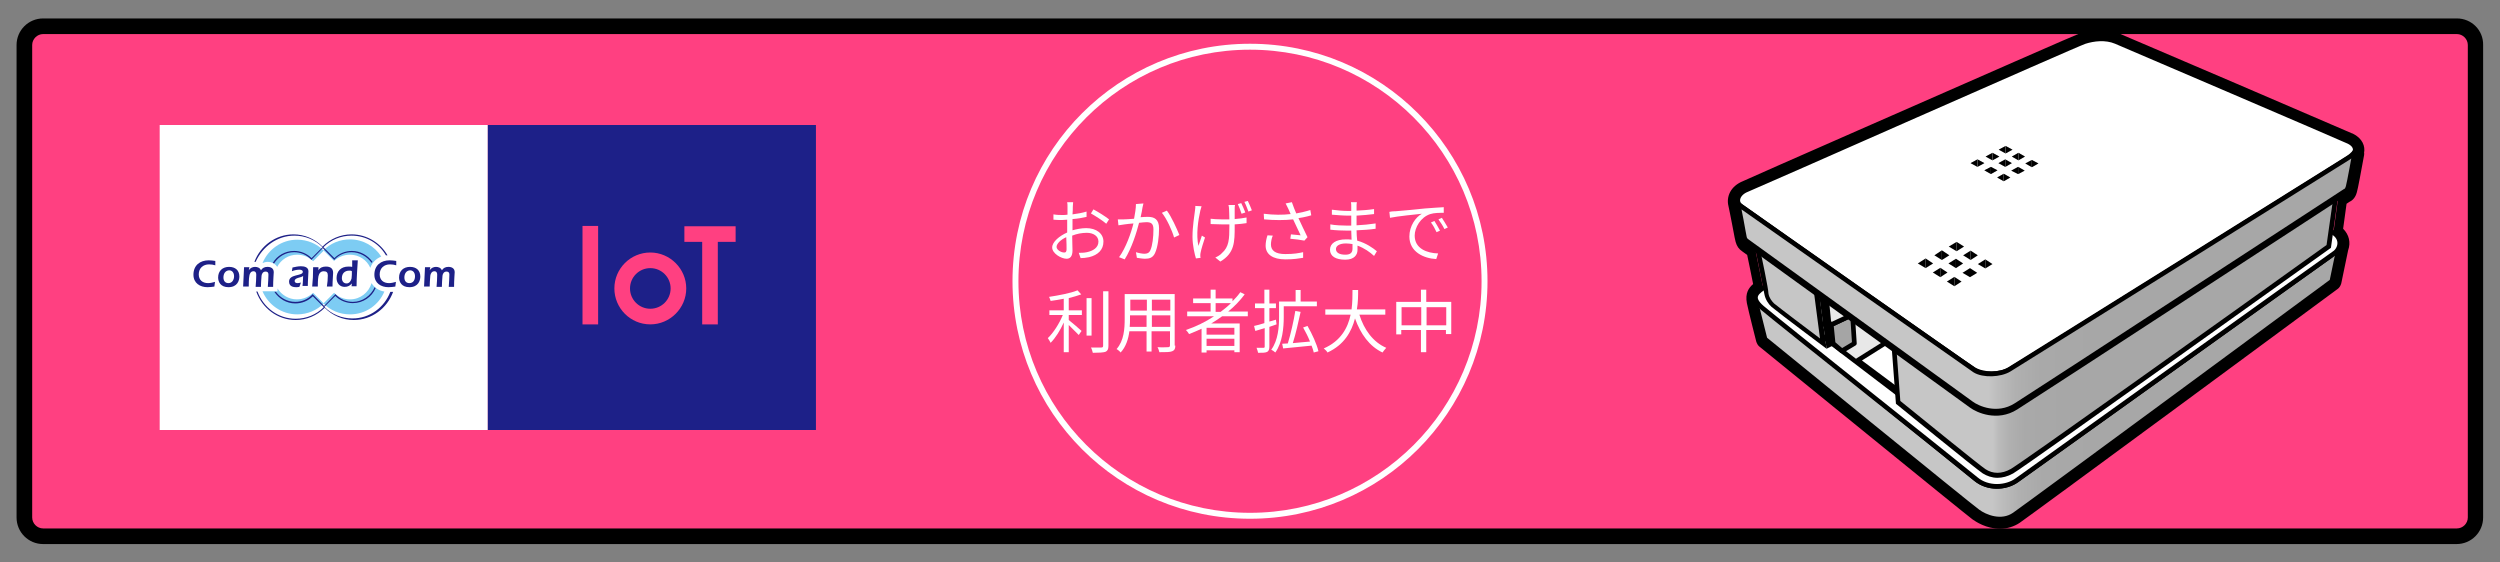 <?xml version="1.0" encoding="utf-8"?>
<!-- Generator: Adobe Illustrator 24.0.2, SVG Export Plug-In . SVG Version: 6.00 Build 0)  -->
<svg version="1.1" xmlns="http://www.w3.org/2000/svg" xmlns:xlink="http://www.w3.org/1999/xlink" x="0px" y="0px"
	 viewBox="0 0 800 180" style="enable-background:new 0 0 800 180;" xml:space="preserve">
<rect x="0" y="0" width="800" height="180" fill="#808080" stroke="none"/>
<style type="text/css">
	.st0{fill:#FF4081;}
	.st1{fill:#FFFFFF;}
	.st2{fill:#1D2088;}
	.st3{fill:#7DCCF3;}
	.st4{fill:#1D2087;}
	.st5{enable-background:new    ;}
	.st6{fill:url(#SVGID_1_);stroke:#000000;stroke-width:1.5;stroke-linecap:round;stroke-linejoin:round;stroke-miterlimit:10;}
	.st7{fill:#FFFFFF;stroke:#000000;stroke-width:1.5;stroke-linecap:round;stroke-linejoin:round;stroke-miterlimit:10;}
	.st8{fill:#E8E8E8;stroke:#000000;stroke-width:1.5;stroke-linecap:round;stroke-linejoin:round;stroke-miterlimit:10;}
	.st9{fill:url(#SVGID_2_);}
	.st10{fill:#C6C6C6;}
	.st11{fill:#A5A5A5;stroke:#000000;stroke-width:1.5;stroke-linecap:round;stroke-linejoin:round;stroke-miterlimit:10;}
	.st12{fill:#A5A5A5;}
	.st13{fill:#999999;stroke:#000000;stroke-width:1.5;stroke-linecap:round;stroke-linejoin:round;stroke-miterlimit:10;}
	.st14{fill:url(#SVGID_3_);stroke:#000000;stroke-width:1.5;stroke-linecap:round;stroke-linejoin:round;stroke-miterlimit:10;}
	.st15{fill:#9C9C9C;}
	.st16{fill:#C2C2C2;}
</style>
<g id="レイヤー_1">
	<g>
		<path class="st0" d="M13.8,171.6c-3.3,0-6-2.7-6-6V14.4c0-3.3,2.7-6,6-6h772.3c3.3,0,6,2.7,6,6v151.2c0,3.3-2.7,6-6,6L13.8,171.6
			L13.8,171.6z"/>
		<path d="M786.2,10.9c1.9,0,3.5,1.6,3.5,3.5v151.2c0,1.9-1.6,3.5-3.5,3.5H13.8c-1.9,0-3.5-1.6-3.5-3.5V14.4c0-1.9,1.6-3.5,3.5-3.5
			H786.2 M786.2,5.9H13.8c-4.7,0-8.5,3.8-8.5,8.5v151.2c0,4.7,3.8,8.5,8.5,8.5h772.3c4.7,0,8.5-3.8,8.5-8.5V14.4
			C794.7,9.7,790.9,5.9,786.2,5.9L786.2,5.9z"/>
	</g>
	<rect x="51.1" y="40" class="st1" width="105" height="97.6"/>
	<g>
		<circle class="st2" cx="208.1" cy="92.3" r="6.5"/>
		<path class="st2" d="M156.1,40v97.6h105V40H156.1z M191.4,103.8h-5V72.3h5V103.8z M208.1,103.8c-6.4,0-11.5-5.2-11.5-11.5
			c0-6.4,5.2-11.5,11.5-11.5s11.5,5.2,11.5,11.5C219.6,98.6,214.4,103.8,208.1,103.8z M235.4,77.4h-5.7v26.4h-5V77.4H219v-5h16.4
			V77.4z"/>
	</g>
	<g>
		<g>
			<path class="st3" d="M85.6,83.8c1.4,0,2.5,0.6,3.1,1.6c1.2-2.3,3.6-3.9,6.4-3.9c2,0,3.8,0.8,5.1,2.1l3.4-3.4
				c-2.2-2.2-5.2-3.5-8.5-3.5c-5,0-9.3,3.1-11.1,7.5C84.4,84,85,83.8,85.6,83.8z"/>
			<path class="st3" d="M95,95.8c-2.6,0-4.9-1.4-6.2-3.5v0.9H84c1.8,4.3,6.1,7.4,11.1,7.4c3.3,0,6.3-1.3,8.5-3.5l-3.4-3.4
				C98.8,95,97,95.8,95,95.8z"/>
		</g>
		<g>
			<path class="st3" d="M112,81.5c2.9,0,5.4,1.7,6.5,4.2c0.6-1.7,1.8-2.9,3.5-3.6c-2.1-3.3-5.8-5.5-10-5.5c-3.3,0-6.3,1.3-8.5,3.5
				l3.4,3.4C108.2,82.3,110,81.5,112,81.5z"/>
			<path class="st3" d="M118.9,90.6c-0.9,3-3.6,5.2-6.9,5.2c-2,0-3.8-0.8-5.1-2.1l-3.4,3.4c2.2,2.2,5.2,3.5,8.5,3.5
				c5,0,9.2-3,11-7.3C121.2,93,119.7,92,118.9,90.6z"/>
		</g>
		<g>
			<path class="st4" d="M94.2,75.4c3.4,0,6.6,1.3,9,3.7l-3.5,3.5c-1.5-1.5-3.5-2.3-5.6-2.3c-2.9,0-5.4,1.5-6.8,3.8
				c0.1,0.1,0.3,0.1,0.4,0.2c1.4-2.2,3.7-3.6,6.4-3.6c2,0,4,0.8,5.4,2.3l0.1,0.2l3.7-3.8l3.7,3.8l0.1-0.2c1.4-1.5,3.4-2.3,5.4-2.3
				c2.6,0,5,1.4,6.4,3.4c0.1-0.1,0.2-0.2,0.3-0.3c-1.5-2.1-3.9-3.5-6.6-3.5c-2.1,0-4.1,0.8-5.6,2.3l-3.5-3.5c2.4-2.4,5.6-3.7,9-3.7
				c4.7,0,8.8,2.5,11,6.3c0.2,0,0.3,0,0.5,0c-2.3-4-6.6-6.7-11.5-6.7c-3.5,0-6.8,1.4-9.3,3.9c-2.5-2.5-5.8-3.9-9.3-3.9
				c-5.7,0-10.6,3.7-12.5,8.8c0.1,0,0.3,0,0.4,0C84,78.9,88.7,75.4,94.2,75.4z"/>
			<path class="st4" d="M124.9,93.4c-1.9,5-6.6,8.5-12.1,8.5c-3.4,0-6.6-1.3-9-3.7l3.5-3.5c1.5,1.5,3.5,2.3,5.6,2.3
				c3.3,0,6.1-2,7.3-4.8c-0.1-0.1-0.2-0.2-0.3-0.3c-1.2,2.7-3.9,4.7-7,4.7c-2,0-4-0.8-5.4-2.3l-0.1-0.2l-3.7,3.8l-3.7-3.8l-0.1,0.2
				c-1.4,1.5-3.4,2.3-5.4,2.3c-2.6,0-4.8-1.3-6.2-3.2h-0.5c1.5,2.2,3.9,3.7,6.7,3.7c2.1,0,4.1-0.8,5.6-2.3l3.5,3.5
				c-2.4,2.4-5.6,3.7-9,3.7c-5.6,0-10.3-3.6-12.2-8.7H82c1.9,5.3,6.8,9.1,12.6,9.1c3.5,0,6.8-1.4,9.3-3.9c2.5,2.5,5.8,3.9,9.3,3.9
				c5.8,0,10.7-3.8,12.6-9C125.2,93.4,125.1,93.4,124.9,93.4z"/>
		</g>
		<path class="st4" d="M68.9,84.9c-0.6-0.2-1.3-0.3-2-0.3c-1.9,0-3.3,1.2-3.3,3.2c0,1.8,1.2,2.8,3,2.8c0.7,0,1.5-0.2,2.2-0.4
			l-0.2,1.5c-0.7,0.1-1.5,0.2-2.2,0.2c-2.4,0-4.5-1.3-4.5-4c0-3,2.1-4.6,4.9-4.6c0.7,0,1.4,0.1,2.1,0.2L68.9,84.9z"/>
		<path class="st4" d="M76.6,88.5c0,1.2-0.6,3.4-3.5,3.4c-2.5,0-3.3-1.7-3.3-3.1c0-2.1,1.4-3.4,3.5-3.4
			C75.3,85.4,76.6,86.5,76.6,88.5 M71.5,88.8c0,1,0.5,1.8,1.6,1.8c1.2,0,1.8-1.1,1.8-2.2c0-1-0.5-1.9-1.6-1.9
			C72,86.6,71.5,87.7,71.5,88.8"/>
		<path class="st4" d="M79.6,86.5L79.6,86.5c0.4-0.7,1.2-1.1,2-1.1s1.6,0.3,1.9,1.1c0.5-0.8,1.2-1.1,2.1-1.1c1.1,0,2,0.5,2,1.7
			c0,0.4-0.2,2.5-0.2,4.7h-1.7c0.1-0.9,0.2-3.5,0.2-3.9c0-0.6-0.2-1-0.9-1c-0.8,0-1.2,0.6-1.3,1.3c-0.1,0.8-0.2,3-0.2,3.6h-1.7
			c0.1-1.3,0.2-2.6,0.2-3.9c0-0.6-0.2-1.1-0.9-1.1c-0.8,0-1.2,0.7-1.3,1.4c-0.2,0.9-0.2,3-0.2,3.5h-1.8c0-0.5,0.2-3.7,0.3-6.2h1.7
			L79.6,86.5z"/>
		<path class="st4" d="M95.8,91.8c-0.4,0.1-0.7,0.1-1.1,0.1c-2,0-2.2-1.2-2.2-1.8c0-2.5,4.4-1.7,4.4-3.1c0-0.6-0.7-0.7-1.1-0.7
			c-0.8,0-1.7,0.2-2.4,0.5l0.2-1.2c0.9-0.2,1.8-0.4,2.7-0.4c1.1,0,2.4,0.3,2.4,1.6c0,0.9-0.2,2.9-0.2,4.7h-1.7
			c0.1-0.5,0.1-1.1,0.2-3.2c-0.6,0.6-2.7,0.5-2.7,1.6c0,0.6,0.5,0.7,1,0.7c0.3,0,0.7-0.1,1-0.2L95.8,91.8z"/>
		<path class="st4" d="M101.9,86.5L101.9,86.5c0.5-0.9,1.4-1.2,2.4-1.2c1.3,0,2.3,0.5,2.3,2c0,0.8-0.2,2.5-0.2,4.4h-1.8
			c0.2-1.2,0.3-2.4,0.3-3.6c0-0.9-0.4-1.3-1.3-1.3c-1,0-1.5,0.7-1.7,1.6c-0.2,1-0.2,2.8-0.2,3.3h-1.8c0.2-1.9,0.3-3.8,0.3-6.2h1.7
			L101.9,86.5z"/>
		<path class="st4" d="M112.6,90.7L112.6,90.7c-0.6,0.7-1.3,1.1-2.3,1.1c-1.6,0-2.6-1.2-2.6-2.8c0-2.1,1.3-3.7,3.8-3.7
			c0.4,0,0.8,0,1.2,0.1c0-0.6,0-1,0-2.1h1.8c-0.1,1.5-0.4,5.8-0.4,8.3h-1.6L112.6,90.7z M111.8,86.6c-1.6,0-2.4,1-2.4,2.4
			c0,0.9,0.5,1.7,1.5,1.7c0.9,0,1.4-0.8,1.6-1.6c0.1-0.7,0.1-1.5,0.1-2.3C112.4,86.6,112.1,86.6,111.8,86.6"/>
		<path class="st4" d="M126.8,84.9c-0.6-0.2-1.3-0.3-2-0.3c-1.9,0-3.3,1.2-3.3,3.2c0,1.8,1.2,2.8,3,2.8c0.7,0,1.5-0.2,2.2-0.4
			l-0.2,1.5c-0.7,0.1-1.5,0.2-2.2,0.2c-2.4,0-4.5-1.3-4.5-4c0-3,2.1-4.6,4.9-4.6c0.7,0,1.4,0.1,2.1,0.2V84.9z"/>
		<path class="st4" d="M134.5,88.5c0,1.2-0.6,3.4-3.5,3.4c-2.5,0-3.3-1.7-3.3-3.1c0-2.1,1.4-3.4,3.5-3.4
			C133.2,85.4,134.5,86.5,134.5,88.5 M129.4,88.8c0,1,0.5,1.8,1.6,1.8c1.3,0,1.8-1.1,1.8-2.2c0-1-0.5-1.9-1.6-1.9
			C129.9,86.6,129.4,87.7,129.4,88.8"/>
		<path class="st4" d="M137.5,86.5L137.5,86.5c0.4-0.7,1.2-1.1,2-1.1s1.6,0.3,1.9,1.1c0.5-0.8,1.2-1.1,2.1-1.1c1.1,0,2,0.5,2,1.7
			c0,0.4-0.2,2.5-0.2,4.7h-1.7c0.1-0.9,0.2-3.5,0.2-3.9c0-0.6-0.2-1-0.9-1c-0.8,0-1.2,0.6-1.3,1.3c-0.1,0.8-0.2,3-0.2,3.6h-1.7
			c0.1-1.3,0.2-2.6,0.2-3.9c0-0.6-0.2-1.1-0.9-1.1c-0.8,0-1.2,0.7-1.3,1.4c-0.1,0.9-0.2,3-0.2,3.5h-1.8c0-0.5,0.2-3.7,0.3-6.2h1.7
			L137.5,86.5z"/>
	</g>
	<g>
		<circle class="st0" cx="400" cy="90" r="75"/>
		<path class="st1" d="M400,15.9c40.9,0,74.1,33.2,74.1,74.1s-33.2,74.1-74.1,74.1s-74.1-33.2-74.1-74.1S359.1,15.9,400,15.9
			 M400,14c-42,0-76,34-76,76s34,76,76,76s76-34,76-76S442,14,400,14L400,14z"/>
	</g>
	<g class="st5">
		<path class="st1" d="M342.8,73.8c1.7-0.5,3.3-0.8,4.8-0.8c3.2,0,5.5,1.7,5.5,4.3c0,2.6-1.7,4.3-4.6,5c-1,0.2-1.9,0.3-2.7,0.3
			l-0.6-1.7c0.8,0,1.7,0,2.6-0.2c1.9-0.4,3.7-1.4,3.7-3.4c0-1.8-1.7-2.8-3.7-2.8c-1.6,0-3.2,0.3-4.7,0.9c0,1.8,0.1,3.8,0.1,4.7
			c0,2-0.8,2.7-1.9,2.7c-1.7,0-4.6-1.7-4.6-3.6c0-1.8,2.3-3.7,4.8-4.8v-1.2c0-0.9,0-1.9,0-2.9c-0.6,0-1.1,0.1-1.6,0.1
			c-1,0-1.9,0-2.8-0.1v-1.7c1.2,0.2,2,0.2,2.8,0.2c0.5,0,1.1,0,1.7-0.1c0-1.1,0-2.1,0-2.5s0-1.2-0.1-1.5h1.9c0,0.4-0.1,1-0.1,1.5
			s0,1.4-0.1,2.4c1.6-0.2,3.2-0.5,4.5-0.9v1.7c-1.3,0.3-2.9,0.6-4.5,0.7c0,1,0,2.1,0,2.9v0.8H342.8z M341.3,79.8
			c0-0.8,0-2.3-0.1-3.9c-1.8,0.8-3.1,2.1-3.1,3.1s1.5,1.8,2.4,1.8C341,80.9,341.3,80.5,341.3,79.8z M349.9,67c1.5,0.8,3.9,2.3,5,3.2
			l-0.9,1.4c-1.1-1-3.5-2.5-4.9-3.3L349.9,67z"/>
		<path class="st1" d="M365.9,65.1c-0.1,0.4-0.2,0.9-0.3,1.3c-0.1,0.6-0.3,1.9-0.6,3.1c1-0.1,1.9-0.1,2.4-0.1c1.9,0,3.5,0.7,3.5,3.7
			c0,2.6-0.4,6-1.3,7.9c-0.7,1.5-1.8,1.8-3.2,1.8c-0.8,0-1.9-0.2-2.6-0.3l-0.3-1.8c0.9,0.3,2.1,0.5,2.7,0.5c0.8,0,1.5-0.2,1.9-1.1
			c0.7-1.5,1-4.3,1-6.7c0-2-0.9-2.3-2.3-2.3c-0.5,0-1.4,0.1-2.3,0.2c-0.8,3.1-2.3,8-4.6,11.7l-1.8-0.7c2.2-3,3.9-7.9,4.6-10.8
			c-1.1,0.1-2.2,0.2-2.8,0.3c-0.5,0.1-1.4,0.2-2,0.3l-0.2-1.9c0.7,0,1.3,0,1.9,0c0.7,0,2-0.1,3.3-0.2c0.3-1.6,0.6-3.3,0.6-4.7
			L365.9,65.1z M373.4,67.4c1.4,1.8,3.2,5.8,4,7.8l-1.7,0.8c-0.6-2.2-2.4-6.1-3.9-7.9L373.4,67.4z"/>
		<path class="st1" d="M384.5,66c-0.1,0.4-0.3,1-0.4,1.4c-0.7,3.1-1.4,7.7-0.6,11.3c0.3-0.9,0.7-2.2,1.1-3.3l1,0.6
			c-0.5,1.5-1.2,3.7-1.4,4.8c-0.1,0.3-0.1,0.7-0.1,1c0,0.2,0,0.5,0.1,0.7l-1.5,0.2c-0.4-1.3-1.1-4.2-1.1-6.9c0-3.5,0.6-6.7,0.8-8.5
			c0.1-0.5,0.1-1.1,0.1-1.4L384.5,66z M395.2,65.6c-0.1,0.4-0.1,0.8-0.1,1.3s0,1.9,0,3.2c1.4-0.1,2.7-0.3,3.8-0.5v1.8
			c-1.1,0.2-2.4,0.3-3.8,0.4v0.6c0,5,0,8.6-4.6,11.3l-1.6-1.3c0.7-0.3,1.6-0.8,2.1-1.4c2.3-2,2.4-4.5,2.4-8.7v-0.5
			c-0.8,0-1.7,0-2.5,0c-1,0-2.6-0.1-3.5-0.1V70c0.9,0.1,2.3,0.2,3.5,0.2c0.8,0,1.6,0,2.5,0c0-1.3-0.1-2.8-0.1-3.3s-0.1-0.9-0.2-1.3
			C393.1,65.6,395.2,65.6,395.2,65.6z M397.3,68.4c-0.3-1-0.8-2.2-1.2-3.1l1.1-0.3c0.4,0.8,1,2.2,1.3,3L397.3,68.4z M399.3,64.3
			c0.4,0.8,1,2.2,1.3,3l-1.1,0.4c-0.4-1-0.8-2.2-1.3-3.1L399.3,64.3z"/>
		<path class="st1" d="M419.6,68.9c-1.3,0.4-2.8,0.7-4.1,0.9c0.8,1.7,2,4.3,2.9,6.1l-1,1.1c-0.9-0.2-3.1-0.5-4.5-0.6l0.2-1.4
			c0.8,0.1,2.4,0.2,3.1,0.3c-0.6-1.3-1.7-3.6-2.4-5.1c-2.8,0.3-5.9,0.3-9.3,0l-0.1-1.8c3.2,0.4,6.1,0.4,8.6,0.1l-0.7-1.6
			c-0.4-0.8-0.6-1.2-0.9-1.8l2-0.4c0.5,1.5,0.9,2.4,1.4,3.6c1.5-0.3,3-0.6,4.5-1.1L419.6,68.9z M407.3,75.4
			c-0.4,0.8-0.6,2.1-0.6,2.8c0,1.9,1.3,3.1,4.6,3.1c2.9,0,4.2-0.3,5.7-0.6v1.8c-1.4,0.2-2.8,0.5-5.7,0.5c-4,0-6.3-1.6-6.3-4.4
			c0-0.9,0.2-2.2,0.6-3.3L407.3,75.4z"/>
		<path class="st1" d="M439.7,81.9c-1.3-1.2-3.1-2.5-5.3-3.3c0,0.6,0,1,0,1.4c0,1.5-1,3.1-3.9,3.1c-3.1,0-4.9-1.1-4.9-3.2
			c0-2,1.9-3.3,5.1-3.3c0.6,0,1.2,0,1.8,0.1c0-1-0.1-2-0.1-2.9c-0.4,0-0.8,0-1.2,0c-1.5,0-3.9-0.1-5.5-0.3v-1.7
			c1.5,0.3,4,0.4,5.5,0.4c0.4,0,0.8,0,1.2,0v-0.3V69c-0.4,0-0.7,0-1.1,0c-1.5,0-3.8-0.2-5.1-0.3v-1.6c1.3,0.2,3.7,0.4,5.1,0.4
			c0.4,0,0.7,0,1.1,0V66c0-0.4,0-1-0.1-1.3h1.9c-0.1,0.4-0.1,0.8-0.1,1.5c0,0.3,0,0.7,0,1.2c1.9-0.1,3.7-0.2,5.6-0.5v1.6
			c-1.7,0.2-3.6,0.4-5.6,0.5v2.9v0.2c2.1-0.1,4.1-0.3,6.1-0.6v1.7c-2,0.3-4,0.4-6.1,0.5c0,1.1,0.1,2.3,0.2,3.3
			c2.9,0.8,5.1,2.4,6.3,3.4L439.7,81.9z M432.8,78.1c-0.7-0.1-1.4-0.2-2.1-0.2c-2.1,0-3.2,0.8-3.2,1.8s0.9,1.8,3,1.8
			c1.3,0,2.3-0.4,2.3-1.9C432.8,79.2,432.8,78.7,432.8,78.1z"/>
		<path class="st1" d="M446.6,67.6c1.4-0.1,5.5-0.5,9.5-0.9c2.4-0.2,4.4-0.3,5.9-0.4v1.8c-1.3,0-3.1,0-4.3,0.4c-3.1,1-5,4.3-5,6.9
			c0,4.2,4,5.6,7.5,5.7l-0.6,1.8c-4-0.2-8.6-2.3-8.6-7.2c0-3.4,2-6.2,4-7.3c-1.9,0.2-7.9,0.8-10.2,1.3l-0.2-1.9
			C445.5,67.6,446.2,67.6,446.6,67.6z M460.8,73.8l-1.1,0.5c-0.5-1.1-1.1-2.2-1.8-3.1l1.1-0.5C459.5,71.5,460.3,72.8,460.8,73.8z
			 M463.3,72.8l-1.1,0.5c-0.5-1.1-1.2-2.1-1.9-3.1l1.1-0.5C461.9,70.5,462.8,71.9,463.3,72.8z"/>
	</g>
	<g class="st5">
		<path class="st1" d="M342,99.3h4.2v1.5H342v1.6c1,0.8,3.5,2.9,4.1,3.5l-0.9,1.3c-0.7-0.7-2.1-2.1-3.2-3.2v8.7h-1.6v-9.5
			c-1.1,2.5-2.7,5-4.2,6.5c-0.2-0.4-0.6-1.1-0.9-1.5c1.8-1.7,3.7-4.7,4.8-7.4h-4.3v-1.5h4.6v-3.7c-1.4,0.3-2.9,0.5-4.2,0.7
			c-0.1-0.4-0.3-0.9-0.5-1.3c3.2-0.5,7-1.2,9.1-2.1l1.2,1.3c-1.1,0.4-2.5,0.8-4,1.2V99.3z M349.3,107.4h-1.6v-12h1.6V107.4z
			 M354.7,93.2v17.5c0,1.1-0.3,1.6-1,1.9c-0.7,0.2-2,0.3-4,0.3c-0.1-0.4-0.3-1.2-0.6-1.7c1.5,0,2.9,0,3.3,0s0.6-0.1,0.6-0.6V93.2
			H354.7z"/>
		<path class="st1" d="M376.1,110.6c0,1.1-0.3,1.5-1,1.8s-2,0.3-4.1,0.3c-0.1-0.4-0.3-1.1-0.6-1.6c1.5,0.1,3,0,3.4,0
			s0.6-0.2,0.6-0.6V106h-5.9v6.5h-1.6V106h-5.5c-0.3,2.4-1.1,5-2.8,6.8c-0.2-0.3-0.9-0.9-1.3-1.1c2.4-2.7,2.6-6.6,2.6-9.7v-7.9h16
			v16.5H376.1z M366.9,104.6v-3.7h-5.3v1.3c0,0.7,0,1.5-0.1,2.4C361.5,104.6,366.9,104.6,366.9,104.6z M361.7,95.9v3.5h5.3v-3.5
			H361.7z M374.5,95.9h-5.9v3.5h5.9V95.9z M374.5,104.6v-3.7h-5.9v3.7H374.5z"/>
		<path class="st1" d="M391.1,101.2c-1.1,0.8-2.3,1.6-3.5,2.3h9.1v9.2H395v-0.6h-8.9v0.7h-1.6v-7.6c-1.3,0.6-2.7,1.2-4,1.7
			c-0.2-0.4-0.7-1-1-1.3c3.2-1.1,6.3-2.6,9-4.4h-8.6v-1.5h7.5V97h-5.6v-1.5h5.6v-2.8h1.6v2.8h5.4v0.9c0.9-0.9,1.8-1.9,2.5-2.9
			l1.4,0.7c-1.5,2-3.3,3.9-5.3,5.5h6.3v1.5H391.1z M395,104.9h-8.9v2.2h8.9V104.9z M395,110.7v-2.3h-8.9v2.3H395z M390.6,99.8
			c1.2-0.9,2.3-1.8,3.3-2.8H389v2.8H390.6z"/>
		<path class="st1" d="M406.2,104.6v6.3c0,0.9-0.2,1.4-0.7,1.7c-0.6,0.3-1.5,0.3-2.9,0.3c-0.1-0.4-0.3-1.1-0.5-1.6c1,0,1.9,0,2.2,0
			c0.3,0,0.4-0.1,0.4-0.4V105l-3,0.9l-0.4-1.6c0.9-0.2,2.1-0.5,3.3-0.9v-4.8h-3v-1.5h3v-4.4h1.6v4.4h2.1v1.5h-2.1v4.3l2.1-0.6
			l0.2,1.5L406.2,104.6z M410.8,101.5c0,3.3-0.4,8.1-2.7,11.3c-0.3-0.3-0.9-0.7-1.3-0.9c2.2-3,2.5-7.3,2.5-10.4v-5h5.3v-3.7h1.6v3.7
			h5.2V98h-10.6V101.5z M420.4,112.8c-0.1-0.6-0.4-1.4-0.7-2.2c-3.3,0.3-6.7,0.7-9.1,0.9l-0.3-1.5l1.8-0.1c0.9-2.9,1.9-7.3,2.4-10.4
			l1.7,0.3c-0.7,3.2-1.6,7.2-2.5,10c1.7-0.2,3.6-0.3,5.5-0.5c-0.6-1.5-1.4-3.1-2.2-4.5l1.4-0.5c1.5,2.6,3,5.9,3.5,8.1L420.4,112.8z"
			/>
		<path class="st1" d="M435,100.7c1.5,4.8,4.4,8.8,8.6,10.6c-0.4,0.4-0.9,1.1-1.2,1.5c-4.2-2-7-5.9-8.8-10.9
			c-1.1,4.2-3.4,8.4-8.8,10.9c-0.2-0.4-0.8-1-1.2-1.3c5.5-2.4,7.7-6.6,8.6-10.8h-8.1V99h8.4c0.3-2.3,0.3-4.5,0.3-6.2h1.8
			c0,1.8,0,3.9-0.4,6.2h9.1v1.7H435z"/>
		<path class="st1" d="M464.4,96.6v10.3h-1.7v-1.3h-6.3v7.1h-1.7v-7.1h-6.3v1.4h-1.6V96.6h7.9v-3.9h1.7v3.9H464.4z M454.8,104.1
			v-5.8h-6.3v5.8H454.8z M462.8,104.1v-5.8h-6.3v5.8H462.8z"/>
	</g>
	<g>
		<g>
			
				<linearGradient id="SVGID_1_" gradientUnits="userSpaceOnUse" x1="561.7" y1="430.055" x2="748.7" y2="430.055" gradientTransform="matrix(1 0 0 1 0 -308)">
				<stop  offset="0.406" style="stop-color:#C6C6C6"/>
				<stop  offset="0.421" style="stop-color:#BDBDBD"/>
				<stop  offset="0.451" style="stop-color:#B0B0B0"/>
				<stop  offset="0.491" style="stop-color:#A9A9A9"/>
				<stop  offset="0.583" style="stop-color:#A7A7A7"/>
			</linearGradient>
			<path class="st6" d="M561.7,96.1l3.1,12.4c0,0,65.8,53.6,68.1,55.2c2.3,1.7,7.5,3.9,11.7,1S746.2,90,746.2,90l2.5-12
				c0,0-1.8,3.1-2.8,3.8s-97,69.3-100.6,71.9c-3.7,2.6-9.2,2.7-13.1-0.4S561.7,96.1,561.7,96.1z"/>
			<path class="st7" d="M589.7,76.4c0,0-21.2,13.1-24.3,15c-3,1.9-5.7,3.5-1.5,7.1s65.6,52.4,68.4,54.8c3.9,3.3,9.8,2.8,13.1,0.4
				c3.2-2.3,99.4-71.2,101.5-72.6c2.1-1.3,3.2-5.3-1.3-7.2S589.7,76.4,589.7,76.4z"/>
			<polygon class="st8" points="608.7,127 580.2,105.3 593.4,99 605.8,108.2 594.5,115.3 609.4,126.4 			"/>
			<path class="st7" d="M752.4,50c-3.3,2-105.8,66.3-109.2,68.2c-3.4,1.9-8.6,1.8-11.6,0c-2.9-1.8-72.5-50.7-74.5-52.2
				s-0.9-4.2,1.9-5.3c2.8-1.1,105.3-46.5,108.1-47.4c2.8-0.9,6.7-1.4,10,0s71.5,30.6,74.5,32C754.6,46.8,753.9,49.1,752.4,50z"/>
			<g>
				
					<linearGradient id="SVGID_2_" gradientUnits="userSpaceOnUse" x1="605.865" y1="413.748" x2="747.933" y2="413.748" gradientTransform="matrix(1 0 0 1 0 -308)">
					<stop  offset="0.224" style="stop-color:#C6C6C6"/>
					<stop  offset="0.237" style="stop-color:#BBBBBB"/>
					<stop  offset="0.262" style="stop-color:#B0B0B0"/>
					<stop  offset="0.296" style="stop-color:#A9A9A9"/>
					<stop  offset="0.391" style="stop-color:#A7A7A7"/>
				</linearGradient>
				<path class="st9" d="M639.2,152.2c-1.5,0-3-0.5-4.3-1.3c-2.1-1.4-24.8-19.9-27.5-22l-1.6-20.6l26.8,18.2
					c0.1,0.1,0.3,0.1,0.4,0.1c0,0,9.7-0.4,9.7-0.4c0.1,0,0.3,0,0.4-0.1l104.7-66.7l-2.7,19.6c-5.6,4-97.6,69.8-101.4,72
					C642.3,151.7,640.7,152.2,639.2,152.2z"/>
				<path d="M747,60.8l-2.5,17.6c-33.9,24.3-98,70-101.1,71.7c-1.4,0.8-2.9,1.2-4.2,1.2c-1.4,0-2.7-0.4-3.9-1.2
					c-1.8-1.2-19.8-15.8-27.2-21.8l-1.4-18.8l25.5,17.4c0.2,0.2,0.5,0.3,0.8,0.3c0,0,0,0,0.1,0l9.7-0.4c0.3,0,0.5-0.1,0.7-0.2
					L747,60.8 M748.9,57.8l-106.1,67.6l-9.7,0.4L605,106.7l1.7,22.5c0,0,25.5,20.8,27.8,22.3c1.3,0.8,2.9,1.4,4.7,1.4
					c1.5,0,3.2-0.4,5-1.4c4-2.3,101.7-72.2,101.7-72.2L748.9,57.8L748.9,57.8z"/>
			</g>
			<g>
				<path class="st10" d="M583.5,109.9c-3.8-2.8-13.8-10.4-16.1-12.3c-0.8-0.7-1.8-2.1-2-3.7c-0.2-1.5-2.7-13.6-3.7-18.3l19.2,13.9
					L583.5,109.9z"/>
				<path d="M562.7,77.4l17.3,12.6l2.4,18.3c-4.4-3.3-12.6-9.5-14.7-11.2c-0.7-0.7-1.6-1.8-1.8-3.2
					C565.9,92.5,563.9,82.9,562.7,77.4 M560.5,73.9c0,0,3.8,18.4,4.1,20.2c0.3,1.7,1.3,3.2,2.3,4.1c2.9,2.4,17.6,13.4,17.6,13.4
					l-3-22.5L560.5,73.9L560.5,73.9z"/>
			</g>
			<polygon class="st11" points="592.8,100.7 586,103.9 586.6,109.9 589.4,112.3 593.4,109.9 			"/>
			<polygon class="st8" points="584,94 592.8,100.7 586,103.9 584.5,102.5 			"/>
			<g>
				<polygon class="st12" points="582.2,89.7 583.8,89.2 585.9,110.1 585.1,110.5 				"/>
				<path d="M583.2,90.2l0.3,3.5l-0.5-3.4L583.2,90.2 M584.5,88.2l-3.1,1l3.1,22.4l2.2-1.1L584.5,88.2L584.5,88.2z"/>
			</g>
			<path class="st13" d="M556,65.9c0.4,0.2,2,10,2.2,10.7s0.4,1,1,1.4s69.6,50.3,71.6,51.8s8.3,4.4,14.3,0.6
				c6.1-3.8,105-68.4,105.4-68.6c0.4-0.1,0.6-0.4,0.9-1.3c0.3-0.9,2.2-11.4,2.2-11.4s-0.4,1-2.5,2.3s-105,65.8-107.9,67.6
				s-8.4,2-11.1,0.3C629.4,117.5,556,65.9,556,65.9z"/>
			
				<linearGradient id="SVGID_3_" gradientUnits="userSpaceOnUse" x1="556" y1="397.988" x2="753.6" y2="397.988" gradientTransform="matrix(1 0 0 1 0 -308)">
				<stop  offset="0.406" style="stop-color:#C6C6C6"/>
				<stop  offset="0.421" style="stop-color:#BDBDBD"/>
				<stop  offset="0.451" style="stop-color:#B0B0B0"/>
				<stop  offset="0.491" style="stop-color:#A9A9A9"/>
				<stop  offset="0.583" style="stop-color:#A7A7A7"/>
			</linearGradient>
			<path class="st14" d="M556,65.2c0.4,0.2,2,10,2.2,10.7c0.1,0.6,0.4,1,1,1.4s69.6,50.3,71.6,51.8s8.3,4.4,14.3,0.6
				c6.1-3.8,105-68.4,105.4-68.6c0.4-0.1,0.6-0.4,0.9-1.3c0.3-0.9,2.2-11.4,2.2-11.4s-0.4,1-2.5,2.3S646,116.4,643,118.2
				c-2.9,1.8-8.4,2-11.1,0.3C629.4,116.8,556,65.2,556,65.2z"/>
			<g>
				<polygon class="st15" points="632.8,51 632.8,53.4 630.6,52.2 				"/>
				<polygon points="632.8,51 630.6,52.2 632.8,53.4 632.8,51 				"/>
			</g>
			<g>
				<polygon class="st16" points="635,52.2 632.8,51 632.8,53.4 				"/>
				<polygon points="632.8,51 632.8,53.4 635,52.2 632.8,51 				"/>
			</g>
			<g>
				<polygon class="st15" points="637.6,48.9 637.6,51.3 635.4,50.1 				"/>
				<polygon points="637.6,48.9 635.4,50.1 637.6,51.3 637.6,48.9 				"/>
			</g>
			<g>
				<polygon class="st16" points="639.8,50.1 637.6,48.9 637.6,51.3 				"/>
				<polygon points="637.6,48.9 637.6,51.3 639.8,50.1 637.6,48.9 				"/>
			</g>
			<g>
				<polygon class="st15" points="641.8,46.7 641.8,49.1 639.6,47.9 				"/>
				<polygon points="641.8,46.7 639.6,47.9 641.8,49.1 641.8,46.7 				"/>
			</g>
			<g>
				<polygon class="st16" points="644,47.9 641.8,46.7 641.8,49.1 				"/>
				<polygon points="641.8,46.7 641.8,49.1 644,47.9 641.8,46.7 				"/>
			</g>
			<g>
				<polygon class="st15" points="645.9,48.9 645.9,51.3 643.8,50.1 				"/>
				<polygon points="645.9,48.9 643.8,50.1 645.9,51.3 645.9,48.9 				"/>
			</g>
			<g>
				<polygon class="st16" points="648,50.1 645.9,48.9 645.9,51.3 				"/>
				<polygon points="645.9,48.9 645.9,51.3 648,50.1 645.9,48.9 				"/>
			</g>
			<g>
				<polygon class="st15" points="641.7,51 641.7,53.4 639.5,52.2 				"/>
				<polygon points="641.7,51 639.5,52.2 641.7,53.4 641.7,51 				"/>
			</g>
			<g>
				<polygon class="st16" points="643.8,52.2 641.7,51 641.7,53.4 				"/>
				<polygon points="641.7,51 641.7,53.4 643.8,52.2 641.7,51 				"/>
			</g>
			<g>
				<polygon class="st15" points="637.1,53.4 637.1,55.7 635,54.5 				"/>
				<polygon points="637.1,53.4 635,54.5 637.1,55.7 637.1,53.4 				"/>
			</g>
			<g>
				<polygon class="st16" points="639.2,54.5 637.1,53.4 637.1,55.7 				"/>
				<polygon points="637.1,53.4 637.1,55.7 639.2,54.5 637.1,53.4 				"/>
			</g>
			<g>
				<polygon class="st15" points="641.2,55.6 641.2,58 639.1,56.8 				"/>
				<polygon points="641.2,55.6 639.1,56.8 641.2,58 641.2,55.6 				"/>
			</g>
			<g>
				<polygon class="st16" points="643.3,56.8 641.2,55.6 641.2,58 				"/>
				<polygon points="641.2,55.6 641.2,58 643.3,56.8 641.2,55.6 				"/>
			</g>
			<g>
				<polygon class="st15" points="645.8,53.4 645.8,55.7 643.6,54.6 				"/>
				<polygon points="645.8,53.4 643.6,54.6 645.8,55.7 645.8,53.4 				"/>
			</g>
			<g>
				<polygon class="st16" points="647.9,54.6 645.8,53.4 645.8,55.7 				"/>
				<polygon points="645.8,53.4 645.8,55.7 647.9,54.6 645.8,53.4 				"/>
			</g>
			<g>
				<polygon class="st15" points="650.2,51.2 650.2,53.5 648.1,52.3 				"/>
				<polygon points="650.2,51.2 648.1,52.3 650.2,53.5 650.2,51.2 				"/>
			</g>
			<g>
				<polygon class="st16" points="652.3,52.3 650.2,51.2 650.2,53.5 				"/>
				<polygon points="650.2,51.2 650.2,53.5 652.3,52.3 650.2,51.2 				"/>
			</g>
			<g>
				<polygon class="st15" points="615.1,84.3 615.5,84.1 615.5,84.5 				"/>
				<polygon points="616.2,82.7 613.7,84.3 616.2,85.8 616.2,82.7 				"/>
			</g>
			<g>
				<polygon class="st16" points="617,84.1 617.2,84.3 617,84.4 				"/>
				<polygon points="616.2,82.7 616.2,85.8 618.6,84.3 616.2,82.7 				"/>
			</g>
			<g>
				<polygon class="st15" points="620.4,81.7 620.7,81.5 620.7,81.8 				"/>
				<polygon points="621.4,80.1 619,81.7 621.4,83.2 621.4,80.1 				"/>
			</g>
			<g>
				<polygon class="st16" points="622.2,81.5 622.4,81.7 622.2,81.8 				"/>
				<polygon points="621.4,80.1 621.4,83.2 623.8,81.7 621.4,80.1 				"/>
			</g>
			<g>
				<polygon class="st15" points="625.1,78.9 625.3,78.7 625.3,79.1 				"/>
				<polygon points="626.1,77.4 623.6,78.9 626.1,80.4 626.1,77.4 				"/>
			</g>
			<g>
				<polygon class="st16" points="626.8,78.8 627.1,78.9 626.8,79 				"/>
				<polygon points="626.1,77.4 626.1,80.4 628.5,78.9 626.1,77.4 				"/>
			</g>
			<g>
				<polygon class="st15" points="629.6,81.7 629.8,81.6 629.8,81.8 				"/>
				<polygon points="630.6,80.2 628.2,81.7 630.6,83.2 630.6,80.2 				"/>
			</g>
			<g>
				<polygon class="st16" points="631.3,81.6 631.5,81.7 631.3,81.8 				"/>
				<polygon points="630.6,80.2 630.6,83.2 632.9,81.7 630.6,80.2 				"/>
			</g>
			<g>
				<polygon class="st15" points="624.9,84.3 625.2,84.2 625.2,84.4 				"/>
				<polygon points="625.9,82.8 623.5,84.3 625.9,85.8 625.9,82.8 				"/>
			</g>
			<g>
				<polygon class="st16" points="626.7,84.2 626.8,84.3 626.7,84.4 				"/>
				<polygon points="625.9,82.8 625.9,85.8 628.2,84.3 625.9,82.8 				"/>
			</g>
			<g>
				<polygon class="st15" points="619.9,87.2 620.2,87.1 620.2,87.3 				"/>
				<polygon points="620.9,85.7 618.5,87.2 620.9,88.7 620.9,85.7 				"/>
			</g>
			<g>
				<polygon class="st16" points="621.7,87.1 621.8,87.2 621.7,87.3 				"/>
				<polygon points="620.9,85.7 620.9,88.7 623.2,87.2 620.9,85.7 				"/>
			</g>
			<g>
				<polygon class="st15" points="624.4,90.1 624.7,90 624.7,90.2 				"/>
				<polygon points="625.4,88.6 623,90.1 625.4,91.6 625.4,88.6 				"/>
			</g>
			<g>
				<polygon class="st16" points="626.2,90 626.3,90.1 626.2,90.2 				"/>
				<polygon points="625.4,88.6 625.4,91.6 627.7,90.1 625.4,88.6 				"/>
			</g>
			<g>
				<polygon class="st15" points="629.5,87.3 629.7,87.2 629.7,87.4 				"/>
				<polygon points="630.4,85.8 628,87.3 630.4,88.7 630.4,85.8 				"/>
			</g>
			<g>
				<polygon class="st16" points="631.2,87.2 631.3,87.3 631.2,87.4 				"/>
				<polygon points="630.4,85.8 630.4,88.7 632.7,87.3 630.4,85.8 				"/>
			</g>
			<g>
				<polygon class="st15" points="634.4,84.5 634.5,84.4 634.5,84.6 				"/>
				<polygon points="635.3,83 632.9,84.5 635.3,85.9 635.3,83 				"/>
			</g>
			<g>
				<polygon class="st16" points="636,84.4 636.2,84.5 636,84.6 				"/>
				<polygon points="635.3,83 635.3,85.9 637.6,84.5 635.3,83 				"/>
			</g>
		</g>
	</g>
	<g>
		<path d="M672.5,12.4c1.6,0,3.2,0.2,4.6,0.9c3.3,1.4,71.5,30.6,74.5,32c1.9,1,2.3,2.3,2,3.3c0,0.2-0.1,0.4-0.1,0.8
			c0.1-0.2,0.2-0.3,0.2-0.3s-1.9,10.5-2.2,11.4c-0.3,0.9-0.5,1.2-0.9,1.3c0,0-0.9,0.6-2.4,1.5l-1.5,11.1c2.2,1.3,2.5,3.3,1.9,4.8
			L746.2,90c0,0-97.4,71.8-101.6,74.7c-1.5,1-3.1,1.4-4.6,1.4c-2.9,0-5.6-1.3-7.1-2.4c-2.3-1.6-68.1-55.2-68.1-55.2s-2.5-9.7-3-12.1
			c-0.5-2.4,0.6-3.1,2.4-4.3c-0.6-2.9-1.7-8.2-2.5-12.3c-1.5-1.1-2.5-1.8-2.5-1.8c-0.6-0.4-0.8-0.7-1-1.4c-0.2-0.7-1.9-10-2.2-11.4
			c-0.3-1.4,0.3-3.4,3-4.5c2.8-1.1,105.3-46.5,108.1-47.4C668.6,12.8,670.5,12.4,672.5,12.4 M672.5,9.4c-2.6,0-4.8,0.6-6.3,1
			c-1.7,0.6-30.8,13.4-71.8,31.4c-18.2,8-35.5,15.6-36.5,16.1c-4.3,1.7-5.5,5.2-4.8,8c0.2,0.7,0.7,3.6,1.2,6c0.7,3.9,1,5.1,1.1,5.5
			c0.4,1.4,1,2.3,2.2,3.1c0.1,0.1,0.6,0.4,1.5,1.1c0.6,3,1.4,6.6,1.9,9.3c-1.4,1.2-2.6,2.9-2,6.1c0.5,2.5,2.9,11.9,3,12.3
			c0.2,0.6,0.5,1.2,1,1.6c6.7,5.4,65,52.9,68.2,55.3c1,0.7,4.4,3,8.8,3c2.3,0,4.5-0.7,6.3-1.9c4.2-2.9,97.7-71.8,101.7-74.8
			c0.6-0.4,1-1.1,1.2-1.8l2.2-10.6c0.9-2.5,0.3-5-1.6-6.9l1.1-8c0.4-0.3,0.7-0.5,0.9-0.6c1.6-0.7,2.2-2.3,2.4-3.1
			c0.3-0.9,1.4-6.9,2.3-11.8c0-0.3,0.1-0.5,0-0.8c0.4-2-0.4-4.6-3.7-6.2c0,0,0,0-0.1,0c-3.1-1.4-70.5-30.3-74.6-32
			C676.5,9.8,674.6,9.4,672.5,9.4L672.5,9.4z"/>
	</g>
</g>
<g id="レイヤー_2">
</g>
</svg>
